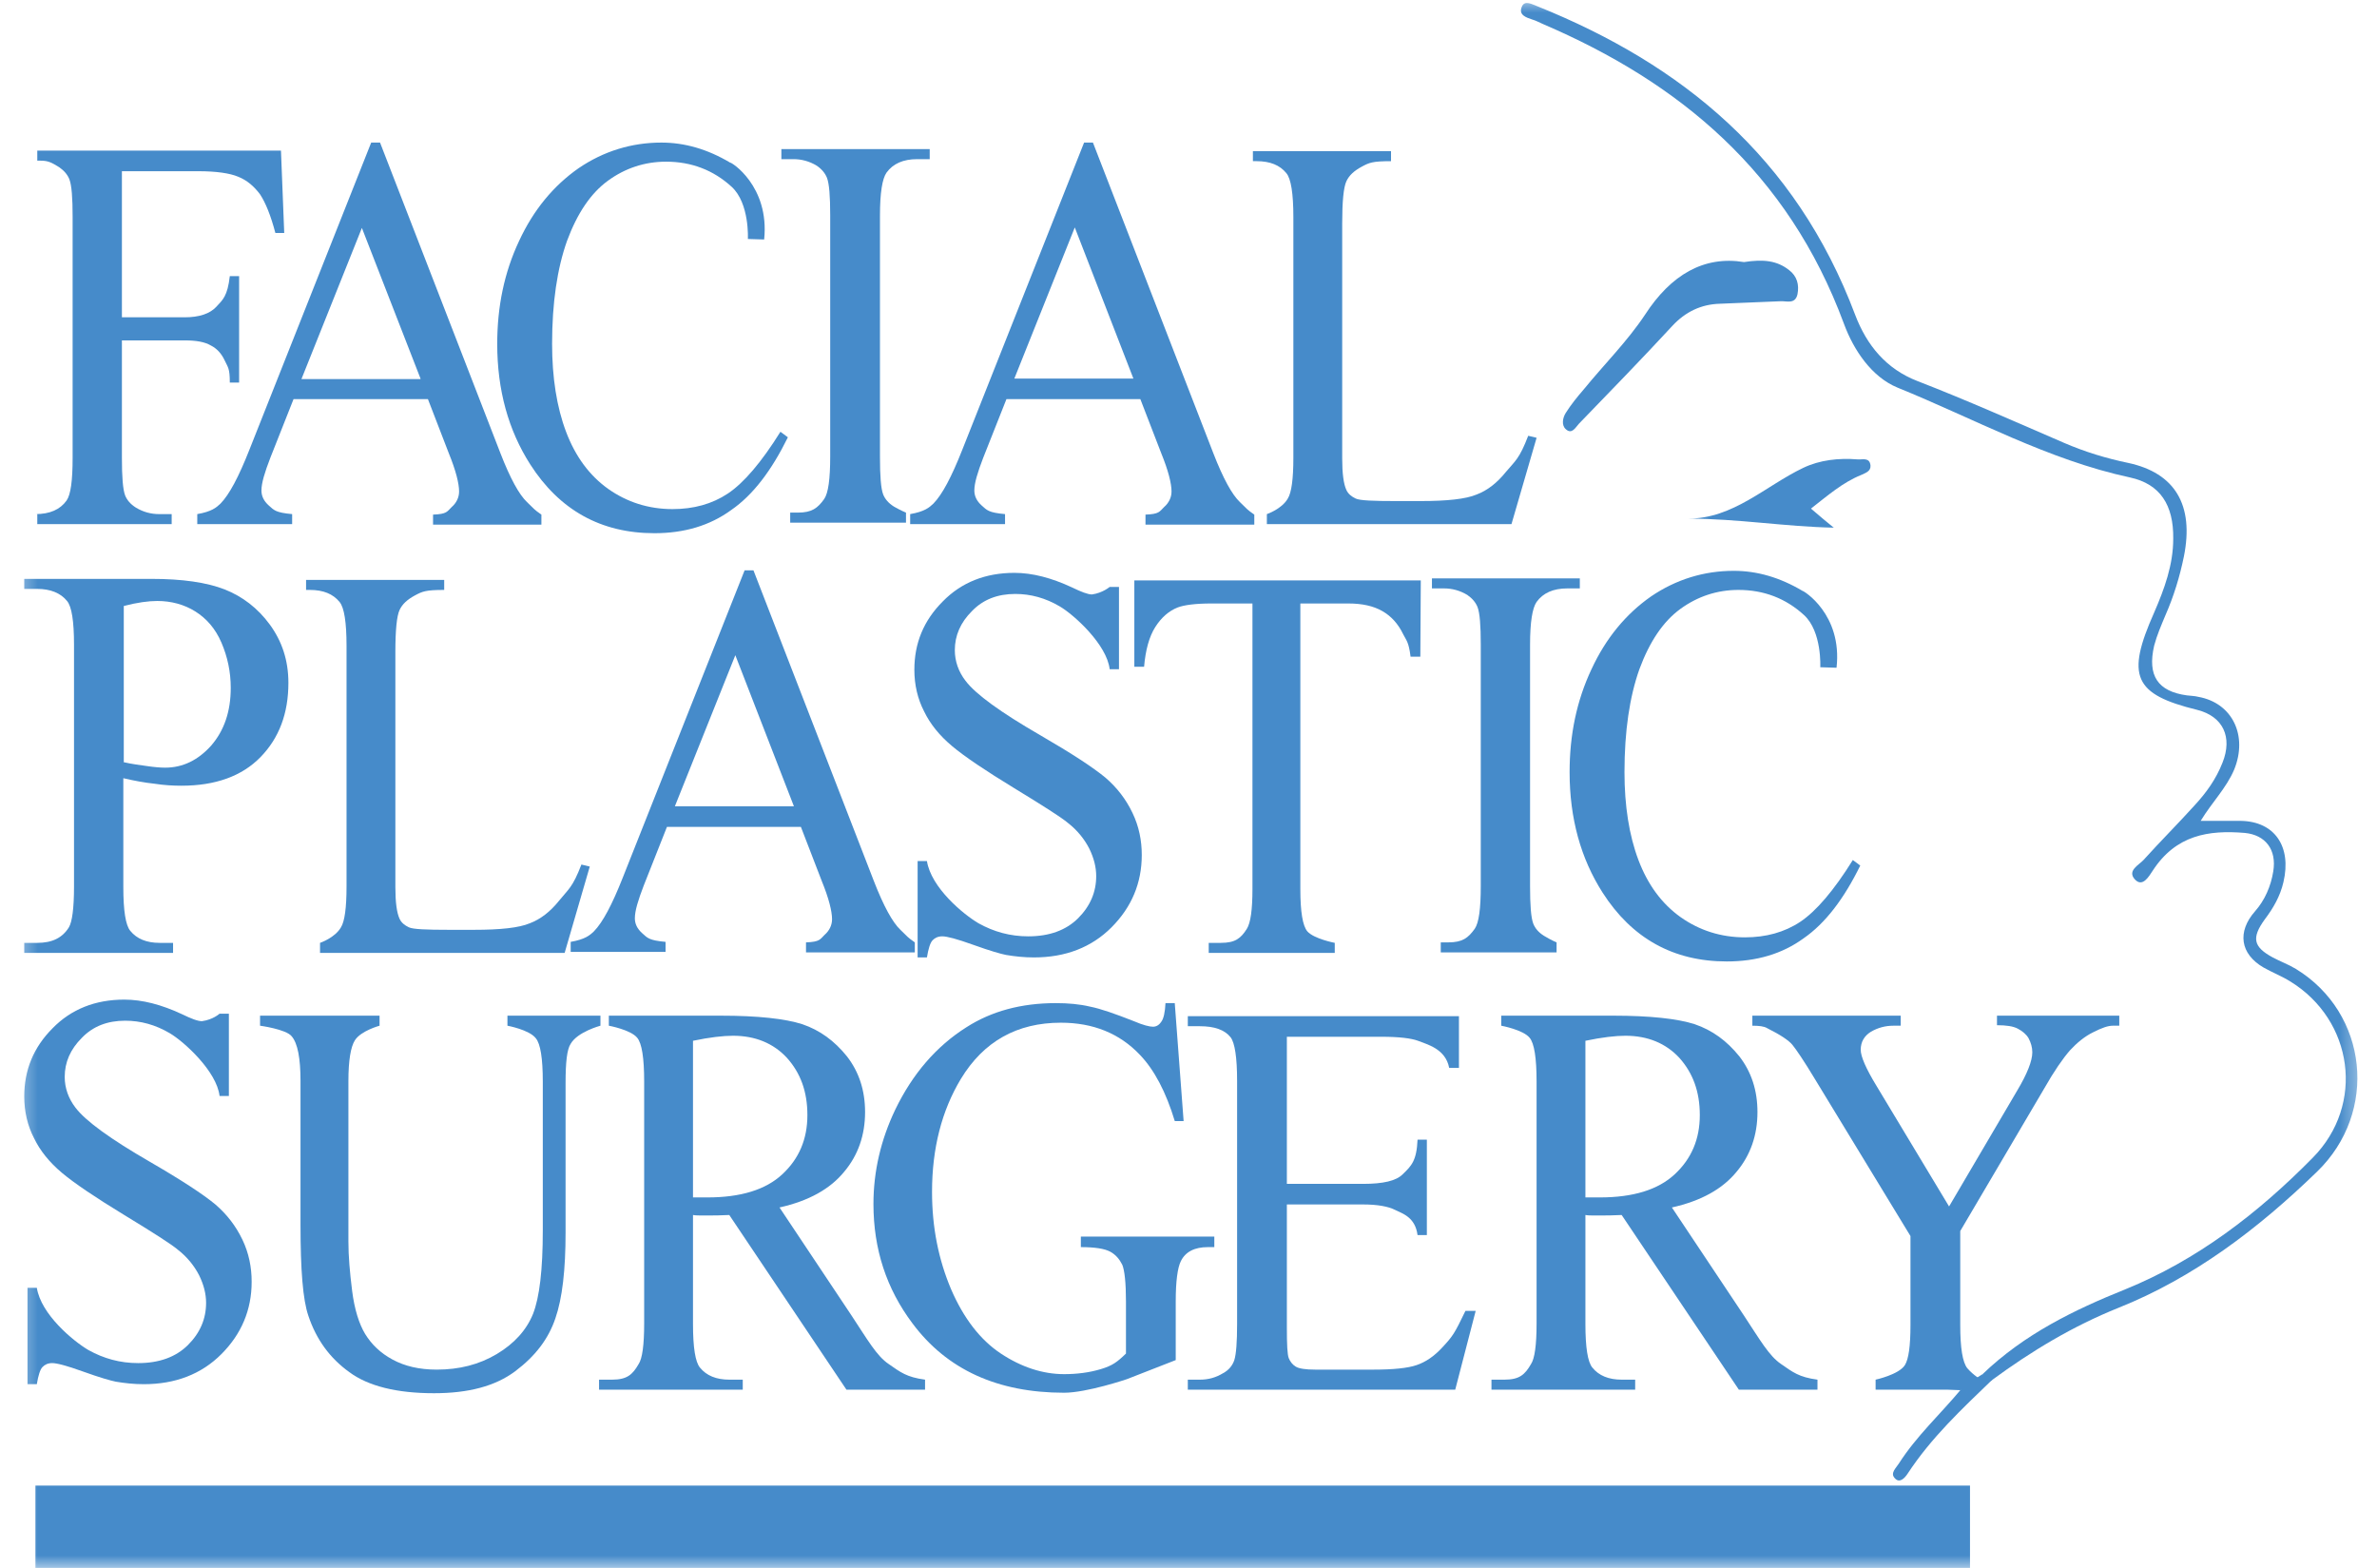 <svg xmlns="http://www.w3.org/2000/svg" width="94" height="62" viewBox="0 0 94 62" fill="none"><g clip-path="url(#clip0_201_2)"><mask id="mask0_201_2" style="mask-type:luminance" maskUnits="userSpaceOnUse" x="0" y="0" width="94" height="62"><path d="M93.5 0H0.5V62H93.5V0Z" fill="white"></path></mask><g mask="url(#mask0_201_2)"><path d="M78.402 54.337C80.057 52.749 82.025 51.796 84.048 50.982C86.88 49.83 89.289 47.984 91.459 45.78C93.537 43.676 93.059 40.341 90.576 38.812C90.227 38.594 89.859 38.455 89.51 38.256C88.59 37.72 88.461 36.847 89.178 36.033C89.565 35.596 89.804 35.04 89.896 34.464C90.043 33.591 89.583 33.015 88.774 32.936C87.34 32.816 86.052 33.015 85.133 34.425C84.986 34.643 84.728 35.119 84.415 34.762C84.121 34.425 84.581 34.206 84.765 34.008C85.427 33.273 86.126 32.578 86.788 31.844C87.248 31.347 87.634 30.811 87.891 30.156C88.296 29.144 87.91 28.33 86.898 28.072C84.379 27.456 84.066 26.741 85.188 24.22C85.593 23.287 85.942 22.334 85.942 21.302C85.96 19.972 85.427 19.138 84.232 18.88C80.995 18.185 78.071 16.557 75.036 15.326C74.025 14.909 73.308 13.857 72.921 12.805C70.696 6.79 66.393 3.256 61.023 0.953C60.876 0.893 60.747 0.814 60.6 0.774C60.361 0.695 60.048 0.596 60.177 0.278C60.287 -0.02 60.6 0.179 60.821 0.258C66.485 2.541 71.009 6.194 73.363 12.448C73.823 13.659 74.595 14.592 75.827 15.068C77.776 15.823 79.689 16.676 81.62 17.51C82.448 17.867 83.294 18.125 84.158 18.304C86.015 18.701 86.769 19.972 86.365 21.997C86.199 22.811 85.96 23.585 85.629 24.339C85.464 24.736 85.298 25.114 85.188 25.53C84.912 26.722 85.335 27.337 86.475 27.496C86.622 27.516 86.788 27.516 86.935 27.555C88.277 27.794 88.903 29.084 88.351 30.434C88.038 31.169 87.487 31.705 87.027 32.459C87.597 32.459 88.112 32.459 88.609 32.459C89.951 32.479 90.631 33.472 90.3 34.881C90.172 35.437 89.896 35.913 89.565 36.35C89.031 37.085 89.105 37.442 89.877 37.859C90.172 38.018 90.503 38.137 90.797 38.316C93.647 40.063 94.07 43.974 91.624 46.336C89.289 48.599 86.751 50.525 83.772 51.716C81.988 52.431 80.333 53.424 78.77 54.575C78.586 54.674 78.402 54.694 78.402 54.337Z" fill="#468BCA"></path><path d="M68.968 10.363C69.74 10.244 70.273 10.303 70.752 10.681C71.064 10.919 71.156 11.256 71.083 11.634C70.991 12.051 70.641 11.892 70.402 11.912C69.611 11.951 68.821 11.971 68.011 12.011C67.276 12.031 66.651 12.329 66.136 12.884C64.922 14.195 63.69 15.465 62.439 16.756C62.31 16.895 62.163 17.192 61.924 16.974C61.74 16.815 61.796 16.517 61.924 16.319C62.127 16.001 62.366 15.703 62.623 15.406C63.432 14.413 64.352 13.5 65.051 12.448C66.081 10.859 67.386 10.105 68.968 10.363Z" fill="#468BCA"></path><path d="M71.616 20.111C71.966 20.409 72.242 20.647 72.517 20.865C70.586 20.826 68.711 20.508 66.761 20.508C68.545 20.508 69.814 19.217 71.304 18.503C71.966 18.185 72.72 18.106 73.455 18.165C73.639 18.185 73.933 18.066 73.97 18.403C73.989 18.642 73.768 18.701 73.603 18.781C72.867 19.078 72.278 19.595 71.616 20.111Z" fill="#468BCA"></path><path d="M78.402 54.337C78.494 54.496 78.641 54.535 78.788 54.555C77.593 55.707 76.379 56.838 75.441 58.268C75.312 58.466 75.11 58.665 74.926 58.446C74.742 58.248 74.981 58.049 75.092 57.871C75.791 56.779 76.728 55.925 77.538 54.952C77.556 54.853 77.611 54.793 77.703 54.754C77.942 54.635 78.181 54.476 78.402 54.337Z" fill="#468BCA"></path><path d="M77.704 54.774C77.648 54.833 77.593 54.893 77.538 54.972C77.336 54.952 77.133 54.952 76.839 54.913C77.189 54.654 77.446 54.774 77.704 54.774Z" fill="#468BCA"></path><path d="M35.828 20.27V20.667H31.249V20.27H31.544C32.114 20.27 32.334 20.091 32.592 19.734C32.757 19.495 32.831 18.939 32.831 18.046V8.517C32.831 7.762 32.794 7.266 32.702 7.028C32.629 6.849 32.5 6.69 32.298 6.551C32.003 6.373 31.691 6.293 31.378 6.293H30.9V5.896H36.766V6.293H36.27C35.718 6.293 35.314 6.472 35.056 6.829C34.891 7.068 34.799 7.623 34.799 8.517V18.066C34.799 18.82 34.835 19.317 34.927 19.555C35.001 19.734 35.13 19.892 35.35 20.031C35.626 20.19 35.828 20.27 35.828 20.27Z" fill="#468BCA"></path><path d="M61.556 37.264V37.66H56.976V37.264H57.271C57.841 37.264 58.061 37.085 58.319 36.727C58.484 36.489 58.558 35.933 58.558 35.04V25.491C58.558 24.736 58.521 24.24 58.429 24.002C58.356 23.823 58.227 23.664 58.025 23.525C57.73 23.347 57.418 23.267 57.105 23.267H56.627V22.87H62.475V23.267H61.978C61.427 23.267 61.022 23.446 60.765 23.803C60.599 24.042 60.507 24.597 60.507 25.491V35.04C60.507 35.794 60.544 36.291 60.636 36.529C60.709 36.708 60.838 36.867 61.059 37.005C61.353 37.184 61.556 37.264 61.556 37.264Z" fill="#468BCA"></path><path d="M4.821 6.75V12.547H7.304C7.874 12.547 8.297 12.408 8.555 12.13C8.812 11.852 8.996 11.713 9.088 10.919H9.456V15.128H9.088C9.088 14.552 9.014 14.532 8.886 14.254C8.757 13.976 8.573 13.778 8.334 13.659C8.095 13.52 7.764 13.46 7.304 13.46H4.821V18.106C4.821 18.86 4.858 19.356 4.95 19.595C5.024 19.773 5.153 19.932 5.373 20.071C5.667 20.25 5.98 20.329 6.293 20.329H6.789V20.726H1.474V20.329H1.401C1.971 20.329 2.376 20.15 2.633 19.793C2.799 19.555 2.872 18.999 2.872 18.106V8.576C2.872 7.822 2.835 7.326 2.743 7.087C2.67 6.909 2.541 6.75 2.339 6.611C2.045 6.432 1.916 6.353 1.603 6.353H1.474V5.956H11.111L11.24 9.212H10.89C10.706 8.517 10.504 8.02 10.283 7.683C10.044 7.365 9.768 7.127 9.419 6.988C9.088 6.849 8.555 6.77 7.838 6.77H4.821V6.75Z" fill="#468BCA"></path><path d="M16.923 15.783H11.608L10.689 18.106C10.468 18.681 10.339 19.098 10.339 19.396C10.339 19.614 10.431 19.813 10.633 19.992C10.836 20.17 10.891 20.27 11.553 20.329V20.726H7.801V20.329C8.371 20.23 8.555 20.071 8.721 19.912C9.07 19.555 9.438 18.86 9.861 17.788L14.679 5.638H15.029L19.792 17.927C20.178 18.92 20.527 19.555 20.84 19.853C21.153 20.151 21.098 20.131 21.41 20.349V20.746H17.125V20.349C17.677 20.329 17.677 20.23 17.861 20.051C18.045 19.892 18.155 19.674 18.155 19.436C18.155 19.118 18.026 18.602 17.75 17.927L16.923 15.783ZM16.629 14.969L14.311 9.013L11.921 14.989H16.629V14.969Z" fill="#468BCA"></path><path d="M45.096 15.783H39.8L38.88 18.106C38.66 18.681 38.531 19.098 38.531 19.396C38.531 19.614 38.623 19.813 38.825 19.992C39.028 20.17 39.083 20.27 39.745 20.329V20.726H35.993V20.329C36.563 20.23 36.747 20.071 36.913 19.912C37.262 19.555 37.63 18.86 38.053 17.788L42.871 5.638H43.221L47.984 17.927C48.37 18.92 48.719 19.555 49.032 19.853C49.344 20.151 49.289 20.131 49.602 20.349V20.746H45.299V20.349C45.85 20.329 45.85 20.23 46.034 20.051C46.218 19.892 46.329 19.674 46.329 19.436C46.329 19.118 46.2 18.602 45.924 17.927L45.096 15.783ZM44.821 14.969L42.503 8.993L40.113 14.969H44.821Z" fill="#468BCA"></path><path d="M31.672 32.697H26.375L25.456 35.02C25.235 35.596 25.106 36.013 25.106 36.311C25.106 36.529 25.198 36.727 25.401 36.906C25.603 37.085 25.658 37.184 26.32 37.244V37.641H22.568V37.244C23.139 37.144 23.322 36.986 23.488 36.827C23.837 36.469 24.205 35.775 24.628 34.703L29.446 22.553H29.796L34.559 34.842C34.945 35.834 35.294 36.469 35.607 36.767C35.92 37.065 35.865 37.045 36.177 37.264V37.661H31.874V37.264C32.426 37.244 32.426 37.144 32.609 36.966C32.793 36.807 32.904 36.589 32.904 36.35C32.904 36.033 32.775 35.516 32.499 34.842L31.672 32.697ZM31.396 31.883L29.079 25.908L26.688 31.883H31.396Z" fill="#468BCA"></path><path d="M30.219 9.47L29.575 9.45C29.575 9.45 29.649 8.04 28.932 7.385C28.215 6.73 27.35 6.393 26.339 6.393C25.493 6.393 24.72 6.651 24.04 7.147C23.36 7.643 22.826 8.437 22.422 9.529C22.035 10.621 21.833 11.971 21.833 13.599C21.833 14.929 22.017 16.101 22.385 17.073C22.753 18.046 23.304 18.8 24.058 19.337C24.794 19.853 25.64 20.131 26.596 20.131C27.424 20.131 28.159 19.932 28.785 19.515C29.41 19.098 30.109 18.284 30.863 17.073L31.157 17.292C30.513 18.602 29.778 19.575 28.913 20.17C28.067 20.786 27.056 21.084 25.879 21.084C23.764 21.084 22.127 20.17 20.969 18.364C20.105 17.014 19.663 15.426 19.663 13.599C19.663 12.13 19.939 10.78 20.527 9.529C21.098 8.298 21.888 7.345 22.881 6.651C23.874 5.976 24.978 5.638 26.155 5.638C27.074 5.638 27.976 5.896 28.877 6.432C28.895 6.393 30.44 7.345 30.219 9.47Z" fill="#468BCA"></path><path d="M72.627 26.404L71.984 26.384C71.984 26.384 72.057 24.975 71.34 24.32C70.623 23.664 69.758 23.327 68.747 23.327C67.901 23.327 67.129 23.585 66.448 24.081C65.768 24.578 65.234 25.372 64.83 26.464C64.444 27.555 64.241 28.905 64.241 30.533C64.241 31.864 64.425 33.035 64.793 34.008C65.161 34.98 65.713 35.735 66.467 36.271C67.202 36.787 68.048 37.065 69.004 37.065C69.832 37.065 70.568 36.866 71.193 36.45C71.818 36.033 72.517 35.219 73.271 34.008L73.565 34.226C72.922 35.536 72.186 36.509 71.322 37.105C70.476 37.72 69.464 38.018 68.287 38.018C66.172 38.018 64.536 37.105 63.377 35.298C62.513 33.948 62.071 32.36 62.071 30.533C62.071 29.064 62.347 27.714 62.936 26.464C63.506 25.233 64.297 24.28 65.29 23.585C66.283 22.91 67.386 22.572 68.563 22.572C69.483 22.572 70.384 22.831 71.285 23.367C71.303 23.347 72.867 24.28 72.627 26.404Z" fill="#468BCA"></path><path d="M60.434 17.232L60.766 17.311L59.772 20.726H50.099V20.329C50.099 20.329 50.688 20.131 50.927 19.714C51.074 19.476 51.147 18.939 51.147 18.106V8.576C51.147 7.663 51.055 7.067 50.871 6.849C50.614 6.531 50.228 6.373 49.694 6.373H49.547V5.976H55.009V6.373C54.274 6.373 54.145 6.432 53.851 6.591C53.556 6.75 53.354 6.929 53.244 7.167C53.133 7.405 53.078 7.961 53.078 8.834V18.125C53.078 18.721 53.133 19.138 53.244 19.376C53.317 19.535 53.446 19.634 53.612 19.714C53.777 19.793 54.31 19.813 55.193 19.813H56.186C57.234 19.813 57.97 19.733 58.393 19.555C58.816 19.396 59.202 19.098 59.552 18.661C59.919 18.225 60.085 18.145 60.434 17.232Z" fill="#468BCA"></path><path d="M22.992 34.186L23.323 34.266L22.329 37.681H12.656V37.283C12.656 37.283 13.245 37.085 13.484 36.668C13.631 36.43 13.704 35.894 13.704 35.06V25.531C13.704 24.617 13.613 24.022 13.428 23.803C13.171 23.486 12.785 23.327 12.252 23.327H12.104V22.93H17.566V23.327C16.831 23.327 16.702 23.387 16.408 23.545C16.113 23.704 15.911 23.883 15.801 24.121C15.691 24.359 15.635 24.915 15.635 25.789V35.08C15.635 35.675 15.691 36.092 15.801 36.331C15.874 36.489 16.003 36.589 16.169 36.668C16.334 36.747 16.868 36.767 17.75 36.767H18.743C19.792 36.767 20.527 36.688 20.95 36.509C21.373 36.35 21.759 36.053 22.109 35.616C22.477 35.159 22.642 35.1 22.992 34.186Z" fill="#468BCA"></path><path d="M71.873 54.952H68.765L64.13 48.044C63.781 48.063 63.505 48.063 63.284 48.063C63.192 48.063 63.1 48.063 63.008 48.063C62.916 48.063 62.806 48.063 62.696 48.044V52.352C62.696 53.285 62.788 53.86 62.972 54.079C63.229 54.396 63.615 54.555 64.13 54.555H64.664V54.952H58.981V54.555H59.496C60.084 54.555 60.305 54.357 60.544 53.94C60.691 53.721 60.765 53.185 60.765 52.332V42.763C60.765 41.83 60.673 41.254 60.489 41.035C60.231 40.718 59.367 40.559 59.367 40.559V40.162H63.799C65.252 40.162 66.337 40.281 67.017 40.499C67.716 40.738 68.287 41.155 68.783 41.77C69.261 42.386 69.5 43.12 69.5 43.974C69.5 44.887 69.224 45.681 68.673 46.336C68.121 47.011 67.275 47.488 66.116 47.746L68.948 51.994C69.592 52.967 69.96 53.622 70.438 53.94C70.898 54.258 71.137 54.456 71.873 54.555V54.952ZM62.696 47.349C62.825 47.349 62.935 47.349 63.027 47.349C63.119 47.349 63.192 47.349 63.266 47.349C64.572 47.349 65.565 47.051 66.227 46.435C66.889 45.82 67.22 45.046 67.22 44.093C67.22 43.16 66.944 42.425 66.411 41.83C65.877 41.254 65.16 40.956 64.277 40.956C63.891 40.956 63.358 41.016 62.696 41.155V47.349Z" fill="#468BCA"></path><path d="M36.582 54.952H33.474L28.84 48.044C28.49 48.063 28.215 48.063 27.994 48.063C27.902 48.063 27.81 48.063 27.718 48.063C27.626 48.063 27.516 48.063 27.405 48.044V52.352C27.405 53.285 27.497 53.86 27.681 54.079C27.939 54.396 28.325 54.555 28.84 54.555H29.373V54.952H23.69V54.555H24.205C24.794 54.555 25.015 54.357 25.254 53.94C25.401 53.721 25.474 53.185 25.474 52.332V42.763C25.474 41.83 25.382 41.254 25.198 41.035C24.941 40.718 24.077 40.559 24.077 40.559V40.162H28.509C29.962 40.162 31.047 40.281 31.727 40.499C32.426 40.738 32.996 41.155 33.492 41.77C33.971 42.386 34.21 43.12 34.21 43.974C34.21 44.887 33.934 45.681 33.382 46.336C32.831 47.011 31.985 47.488 30.826 47.746L33.658 51.994C34.302 52.967 34.669 53.622 35.148 53.94C35.607 54.258 35.846 54.456 36.582 54.555V54.952ZM27.405 47.349C27.534 47.349 27.644 47.349 27.736 47.349C27.828 47.349 27.902 47.349 27.975 47.349C29.281 47.349 30.274 47.051 30.936 46.435C31.598 45.82 31.929 45.046 31.929 44.093C31.929 43.16 31.654 42.425 31.12 41.83C30.587 41.254 29.87 40.956 28.987 40.956C28.601 40.956 28.067 41.016 27.405 41.155V47.349Z" fill="#468BCA"></path><path d="M20.067 40.559V40.162H23.745V40.559C23.745 40.559 22.844 40.797 22.568 41.274C22.421 41.492 22.366 42.008 22.366 42.822V48.738C22.366 50.208 22.238 51.339 21.962 52.133C21.686 52.947 21.171 53.622 20.38 54.218C19.589 54.813 18.523 55.091 17.162 55.091C15.691 55.091 14.569 54.813 13.815 54.258C13.042 53.702 12.509 52.967 12.196 52.034C11.976 51.399 11.884 50.208 11.884 48.441V42.743C11.884 41.849 11.773 41.254 11.534 40.976C11.314 40.698 10.284 40.559 10.284 40.559V40.162H15.01V40.559C15.01 40.559 14.274 40.758 14.035 41.135C13.87 41.393 13.778 41.929 13.778 42.743V49.096C13.778 49.672 13.833 50.307 13.925 51.041C14.017 51.776 14.201 52.352 14.44 52.749C14.697 53.166 15.047 53.503 15.525 53.761C16.003 54.019 16.573 54.158 17.272 54.158C18.155 54.158 18.946 53.96 19.644 53.543C20.343 53.126 20.821 52.59 21.079 51.955C21.336 51.299 21.465 50.208 21.465 48.659V42.763C21.465 41.849 21.373 41.274 21.189 41.055C20.932 40.718 20.067 40.559 20.067 40.559Z" fill="#468BCA"></path><path d="M56.186 22.95L56.168 25.967H55.782C55.708 25.372 55.616 25.332 55.487 25.074C55.285 24.657 55.009 24.359 54.66 24.161C54.311 23.962 53.869 23.863 53.318 23.863H51.423V35.159C51.423 36.053 51.515 36.608 51.699 36.827C51.957 37.124 52.784 37.283 52.784 37.283V37.681H47.8V37.283H48.279C48.849 37.283 49.069 37.105 49.308 36.727C49.456 36.489 49.529 35.973 49.529 35.159V23.863H47.911C47.285 23.863 46.826 23.922 46.568 24.022C46.219 24.161 45.925 24.419 45.685 24.796C45.446 25.173 45.299 25.709 45.244 26.364H44.858V22.95H56.186Z" fill="#468BCA"></path><path d="M43.883 23.208H44.251V26.464H43.883C43.773 25.491 42.485 24.32 41.915 23.982C41.345 23.645 40.757 23.486 40.15 23.486C39.451 23.486 38.881 23.704 38.44 24.161C37.98 24.617 37.759 25.134 37.759 25.709C37.759 26.146 37.906 26.563 38.182 26.92C38.587 27.456 39.58 28.171 41.124 29.064C42.394 29.799 43.239 30.355 43.718 30.752C44.177 31.149 44.527 31.605 44.784 32.142C45.042 32.678 45.152 33.233 45.152 33.809C45.152 34.921 44.748 35.874 43.957 36.668C43.166 37.462 42.136 37.859 40.886 37.859C40.499 37.859 40.132 37.819 39.782 37.76C39.58 37.72 39.157 37.601 38.495 37.363C37.833 37.125 37.447 37.025 37.263 37.025C37.097 37.025 36.968 37.085 36.877 37.184C36.784 37.283 36.711 37.522 36.656 37.859H36.288V34.047H36.656C36.821 35.099 38.09 36.152 38.697 36.509C39.304 36.847 39.948 37.025 40.665 37.025C41.492 37.025 42.154 36.787 42.633 36.311C43.111 35.834 43.35 35.278 43.35 34.643C43.35 34.286 43.258 33.928 43.074 33.551C42.89 33.194 42.614 32.836 42.228 32.538C41.971 32.32 41.253 31.864 40.113 31.169C38.973 30.474 38.145 29.918 37.649 29.501C37.152 29.084 36.784 28.628 36.545 28.131C36.288 27.635 36.159 27.079 36.159 26.483C36.159 25.431 36.527 24.538 37.281 23.784C38.017 23.029 38.973 22.652 40.113 22.652C40.83 22.652 41.584 22.851 42.394 23.228C42.761 23.406 43.019 23.506 43.184 23.506C43.607 23.446 43.883 23.208 43.883 23.208Z" fill="#468BCA"></path><path d="M8.683 40.083H9.051V43.339H8.683C8.573 42.366 7.286 41.194 6.716 40.857C6.146 40.519 5.557 40.361 4.95 40.361C4.251 40.361 3.681 40.579 3.24 41.035C2.78 41.492 2.559 42.008 2.559 42.584C2.559 43.021 2.707 43.438 2.982 43.795C3.387 44.331 4.38 45.046 5.925 45.939C7.194 46.674 8.04 47.23 8.518 47.627C8.978 48.024 9.327 48.48 9.585 49.016C9.842 49.552 9.952 50.108 9.952 50.684C9.952 51.796 9.548 52.749 8.757 53.543C7.966 54.337 6.936 54.734 5.686 54.734C5.3 54.734 4.932 54.694 4.582 54.635C4.38 54.595 3.957 54.476 3.295 54.238C2.633 53.999 2.247 53.9 2.063 53.9C1.897 53.9 1.769 53.96 1.677 54.059C1.585 54.158 1.511 54.396 1.456 54.734H1.088V50.922H1.456C1.622 51.974 2.89 53.027 3.497 53.384C4.104 53.721 4.748 53.9 5.465 53.9C6.293 53.9 6.955 53.662 7.433 53.185C7.911 52.709 8.15 52.153 8.15 51.518C8.15 51.16 8.058 50.803 7.874 50.426C7.69 50.069 7.414 49.711 7.028 49.413C6.771 49.195 6.054 48.738 4.913 48.044C3.773 47.349 2.946 46.793 2.449 46.376C1.953 45.959 1.585 45.502 1.346 45.006C1.088 44.51 0.959 43.954 0.959 43.358C0.959 42.306 1.327 41.413 2.081 40.658C2.817 39.904 3.773 39.527 4.913 39.527C5.631 39.527 6.385 39.725 7.194 40.102C7.562 40.281 7.819 40.38 7.985 40.38C8.426 40.321 8.683 40.083 8.683 40.083Z" fill="#468BCA"></path><path d="M46.458 39.686L46.807 44.331H46.458C46.109 43.18 45.649 42.306 45.079 41.711C44.27 40.857 43.221 40.44 41.952 40.44C40.224 40.44 38.9 41.175 37.998 42.663C37.244 43.914 36.858 45.403 36.858 47.13C36.858 48.54 37.116 49.81 37.612 50.982C38.109 52.133 38.771 52.987 39.58 53.523C40.389 54.059 41.235 54.337 42.081 54.337C42.578 54.337 43.074 54.277 43.534 54.138C43.994 53.999 44.178 53.861 44.527 53.523V51.458C44.527 50.724 44.472 50.227 44.38 50.009C44.27 49.791 44.122 49.612 43.902 49.493C43.681 49.374 43.295 49.314 42.743 49.314V48.897H48.021V49.314H47.764C47.249 49.314 46.881 49.493 46.697 49.87C46.568 50.128 46.495 50.664 46.495 51.458V53.781L44.564 54.535C44.564 54.535 42.982 55.072 42.081 55.072C39.451 55.072 37.447 54.158 36.086 52.332C35.056 50.962 34.541 49.394 34.541 47.607C34.541 46.316 34.835 45.066 35.405 43.874C36.086 42.465 37.024 41.373 38.219 40.619C39.212 39.983 40.389 39.666 41.75 39.666C42.246 39.666 42.688 39.705 43.111 39.805C43.516 39.884 44.086 40.083 44.84 40.38C45.208 40.539 45.465 40.599 45.594 40.599C45.722 40.599 45.833 40.539 45.925 40.4C46.017 40.281 46.072 40.023 46.09 39.666H46.458V39.686Z" fill="#468BCA"></path><path d="M4.877 30.772V35.08C4.877 36.013 4.969 36.588 5.152 36.807C5.41 37.124 5.796 37.283 6.311 37.283H6.844V37.68H0.959V37.283H1.474C2.063 37.283 2.467 37.085 2.725 36.668C2.854 36.45 2.927 35.913 2.927 35.06V25.491C2.927 24.558 2.835 23.982 2.651 23.764C2.394 23.446 1.989 23.287 1.474 23.287H0.959V22.89H5.98C7.212 22.89 8.168 23.029 8.886 23.307C9.585 23.585 10.191 24.042 10.67 24.697C11.148 25.352 11.405 26.106 11.405 27C11.405 28.211 11.037 29.183 10.302 29.938C9.566 30.692 8.518 31.069 7.175 31.069C6.844 31.069 6.495 31.05 6.109 30.99C5.723 30.95 5.3 30.871 4.877 30.772ZM4.877 30.136C5.226 30.216 5.557 30.256 5.833 30.295C6.109 30.335 6.348 30.355 6.532 30.355C7.231 30.355 7.837 30.057 8.352 29.481C8.867 28.886 9.125 28.131 9.125 27.198C9.125 26.563 8.996 25.967 8.757 25.411C8.518 24.855 8.168 24.459 7.727 24.18C7.286 23.903 6.771 23.764 6.219 23.764C5.87 23.764 5.428 23.823 4.895 23.962V30.136H4.877Z" fill="#468BCA"></path><path d="M79.027 40.162H83.808V40.559H83.551C83.367 40.559 83.128 40.638 82.778 40.817C82.447 40.976 82.135 41.234 81.859 41.532C81.583 41.849 81.234 42.346 80.829 43.06L77.519 48.679V52.391C77.519 53.304 77.611 53.86 77.795 54.099C78.052 54.396 78.346 54.555 78.346 54.555V54.952H74.172V54.555C74.172 54.555 75.091 54.357 75.33 53.98C75.478 53.741 75.551 53.225 75.551 52.391V48.877L71.781 42.683C71.34 41.949 71.027 41.492 70.88 41.313C70.733 41.135 70.402 40.916 69.887 40.658C69.758 40.579 69.556 40.559 69.298 40.559V40.162H75.165V40.559H74.871C74.558 40.559 74.264 40.638 73.988 40.797C73.73 40.956 73.583 41.194 73.583 41.512C73.583 41.77 73.785 42.247 74.209 42.941L77.077 47.706L79.762 43.14C80.167 42.465 80.369 41.949 80.369 41.611C80.369 41.413 80.314 41.234 80.222 41.055C80.13 40.897 79.983 40.777 79.799 40.678C79.615 40.579 79.34 40.539 78.972 40.539V40.162H79.027Z" fill="#468BCA"></path><path d="M50.89 40.956V46.813H53.906C54.697 46.813 55.212 46.694 55.469 46.435C55.819 46.098 56.021 45.9 56.058 45.066H56.426V48.838H56.058C55.966 48.123 55.451 47.984 55.175 47.845C54.899 47.706 54.476 47.627 53.906 47.627H50.89V52.51C50.89 53.166 50.909 53.563 50.964 53.702C51.019 53.84 51.111 53.96 51.24 54.039C51.368 54.118 51.626 54.158 52.012 54.158H54.329C55.102 54.158 55.672 54.099 56.021 53.979C56.371 53.86 56.702 53.642 57.033 53.285C57.456 52.828 57.511 52.749 57.952 51.835H58.357L57.548 54.952H46.973V54.555H47.451C47.782 54.555 48.077 54.476 48.371 54.297C48.592 54.178 48.739 53.999 48.812 53.781C48.886 53.543 48.922 53.066 48.922 52.352V42.743C48.922 41.81 48.831 41.234 48.665 41.016C48.426 40.718 48.021 40.579 47.451 40.579H46.973V40.182H57.695V42.227H57.309C57.161 41.453 56.407 41.294 56.076 41.155C55.801 41.055 55.322 40.996 54.642 40.996H50.89V40.956Z" fill="#468BCA"></path><path d="M77.905 58.744H1.401V62.119H77.905V58.744Z" fill="#468BCA"></path></g></g><defs><clipPath id="clip0_201_2"><rect width="93" height="62" fill="white" transform="translate(0.5)"></rect></clipPath></defs></svg>